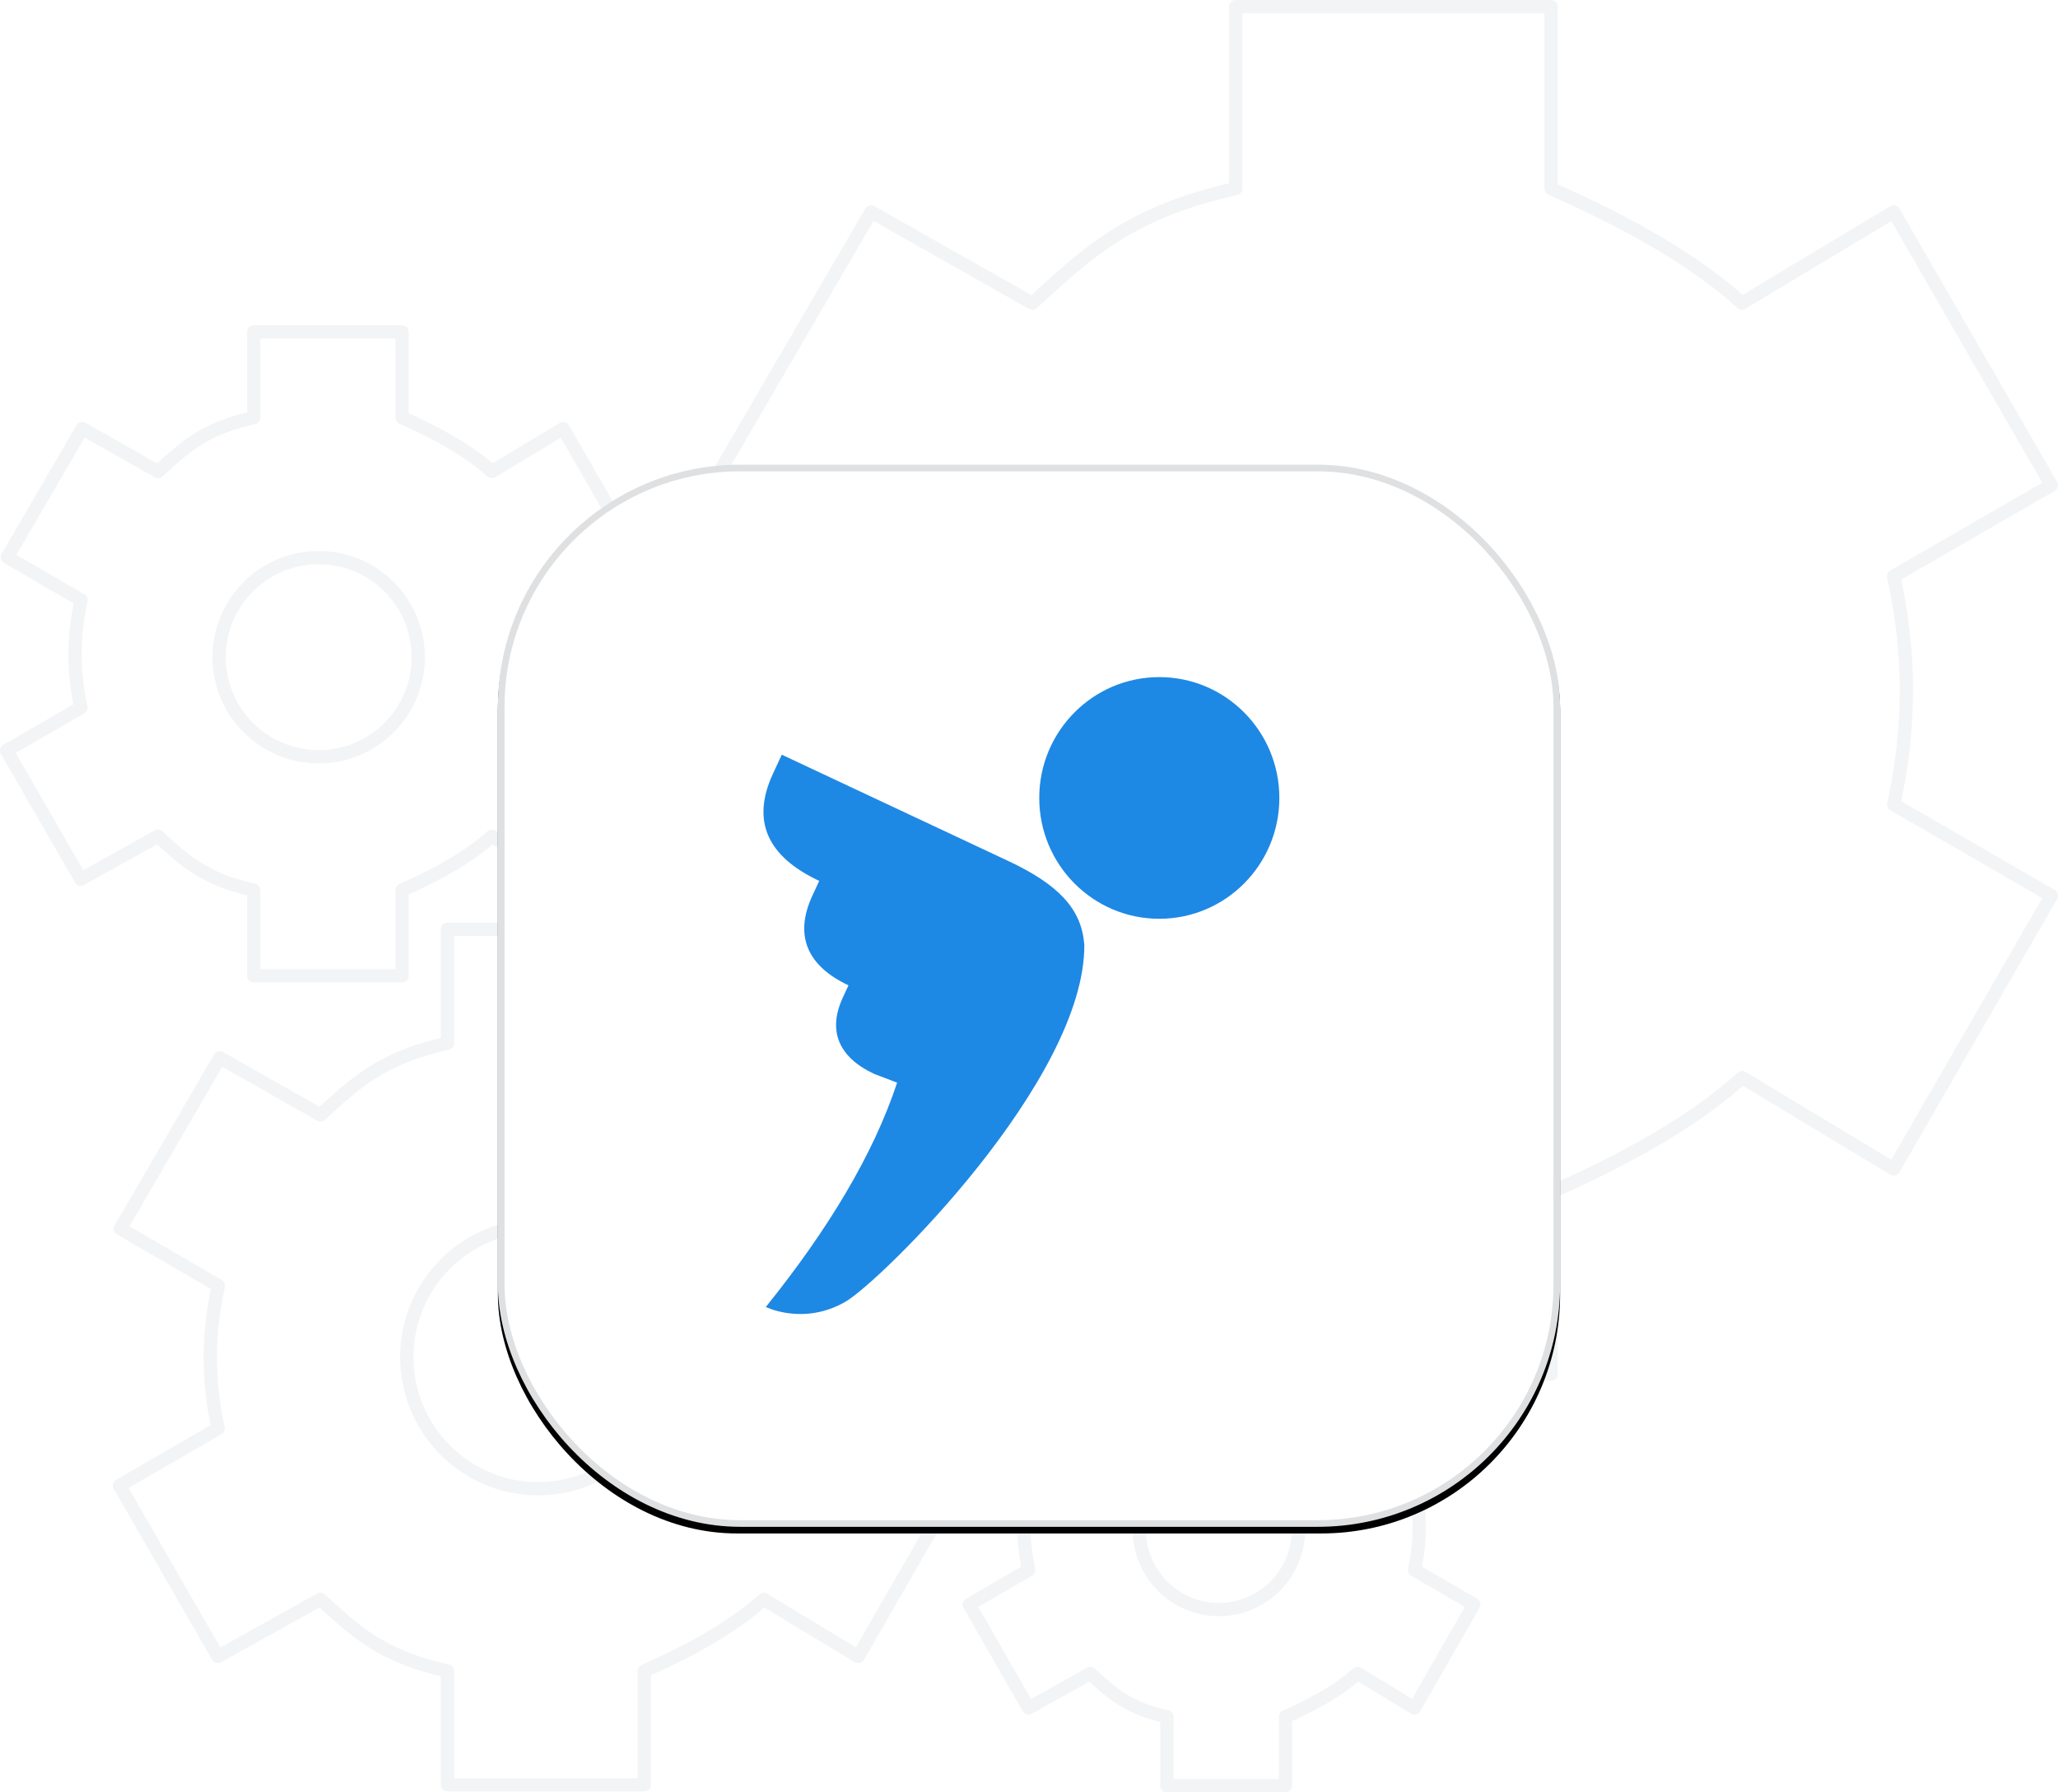 <svg width="310" height="270" viewBox="0 0 310 270" xmlns="http://www.w3.org/2000/svg" xmlns:xlink="http://www.w3.org/1999/xlink">
    <defs>
        <filter x="-5%" y="-4.4%" width="110%" height="110%" filterUnits="objectBoundingBox" id="vnyyf10iva">
            <feOffset dy="1" in="SourceAlpha" result="shadowOffsetOuter1"/>
            <feGaussianBlur stdDeviation="2.5" in="shadowOffsetOuter1" result="shadowBlurOuter1"/>
            <feComposite in="shadowBlurOuter1" in2="SourceAlpha" operator="out" result="shadowBlurOuter1"/>
            <feColorMatrix values="0 0 0 0 0 0 0 0 0 0 0 0 0 0 0 0 0 0 0.15 0" in="shadowBlurOuter1"/>
        </filter>
        <rect id="i62ktj9ewb" x="0" y="0" width="160" height="160" rx="36"/>
    </defs>
    <g fill="none" fill-rule="evenodd">
        <g stroke="#F2F4F6" stroke-linejoin="round" stroke-width="2">
            <path d="M84.83 132.443 96 113.06l-11.17-6.465c1.158-5.268 1.243-10.558-.004-16.192L96 83.943 84.83 64.56l-10.754 6.47c-3.961-3.642-9.792-6.47-13.516-8.126V50H38.22v12.905c-7.447 1.664-10.445 4.484-14.41 8.133L12.386 64.56 1.104 83.943l11.118 6.461c-1.158 5.234-1.28 10.525-.03 16.192L1 113.06l11.163 19.382 11.636-6.477c3.973 3.649 6.974 6.477 14.42 8.13V147H60.56v-12.905c3.724-1.652 9.555-4.48 13.531-8.13l10.739 6.478z"/>
            <path d="M63 99c0 8.284-6.712 15-15 15-8.273 0-15-6.716-15-15 0-8.284 6.727-15 15-15 8.288 0 15 6.716 15 15zM213.064 257.294 222 241.709l-8.936-5.199c.926-4.236.995-8.49-.003-13.02l8.939-5.196-8.936-15.585-8.603 5.202c-3.17-2.928-7.834-5.202-10.813-6.534V191h-17.872v10.377c-5.958 1.338-8.356 3.606-11.528 6.54l-9.139-5.208-9.026 15.585 8.895 5.196c-.926 4.209-1.025 8.463-.024 13.02L146 241.709l8.93 15.585 9.309-5.208c3.178 2.934 5.58 5.208 11.537 6.537V269h17.872v-10.377c2.979-1.329 7.644-3.603 10.825-6.537l8.59 5.208z"/>
            <path d="M195.6 230.402c0 6.661-5.37 12.062-12 12.062-6.618 0-12-5.4-12-12.062 0-6.661 5.382-12.062 12-12.062 6.63 0 12 5.4 12 12.062z"/>
            <g>
                <path d="m129.27 249.53 14.827-25.75-14.827-8.59c1.537-6.998 1.65-14.027-.005-21.51l14.832-8.586-14.827-25.749-14.273 8.595c-5.259-4.838-12.998-8.595-17.94-10.795V140H67.402v17.145c-9.885 2.21-13.863 5.957-19.127 10.805l-15.163-8.605-14.975 25.75 14.758 8.584c-1.537 6.954-1.7 13.982-.04 21.511L18 223.78l14.817 25.75 15.444-8.605c5.274 4.847 9.257 8.604 19.142 10.8v17.145h29.653v-17.145c4.943-2.196 12.682-5.953 17.96-10.8l14.254 8.604z"/>
                <path d="M100.816 204.436c0 10.95-8.847 19.826-19.769 19.826-10.903 0-19.77-8.877-19.77-19.826s8.867-19.826 19.77-19.826c10.922 0 19.77 8.877 19.77 19.826z"/>
            </g>
            <path d="M285.248 176.084 309 134.924l-23.752-13.73c2.463-11.188 2.645-22.423-.008-34.387L309 73.084l-23.752-41.16-22.865 13.738c-8.424-7.733-20.822-13.738-28.74-17.256V1h-47.502v27.406c-15.835 3.534-22.208 9.523-30.64 17.272l-24.29-13.754-23.99 41.16 23.642 13.723c-2.463 11.116-2.724 22.35-.064 34.386L107 134.923l23.736 41.161 24.741-13.754c8.448 7.748 14.83 13.754 30.664 17.264V207h47.503v-27.406c7.917-3.51 20.315-9.516 28.771-17.264l22.833 13.754z"/>
        </g>
        <g transform="translate(75 70)">
            <use fill="#000" filter="url(#vnyyf10iva)" xlink:href="#i62ktj9ewb"/>
            <rect stroke="#DEE0E2" stroke-linejoin="square" fill="#FFF" x=".5" y=".5" width="159" height="159" rx="36"/>
        </g>
        <path d="m117.759 113.686 34.157 16.032c7.562 3.55 10.967 7.233 11.392 12.42.008.04.027.07.027.112.179 20.384-30.69 50.808-36.024 53.868-6.28 3.602-11.953.766-11.953.766 9.38-11.661 16.206-22.982 19.776-33.79l-3.472-1.328c-5.426-2.547-6.991-6.562-4.704-11.498l.85-1.837c-6.216-2.918-8.218-7.508-5.442-13.502l1.034-2.23c-7.913-3.714-10.235-9.098-6.968-16.15l1.327-2.863zM174.628 102c9.987 0 18.083 8.15 18.083 18.203 0 10.053-8.096 18.202-18.083 18.202-9.988 0-18.084-8.15-18.084-18.202 0-10.053 8.096-18.203 18.084-18.203z" fill="#1E88E5"/>
    </g>
</svg>
